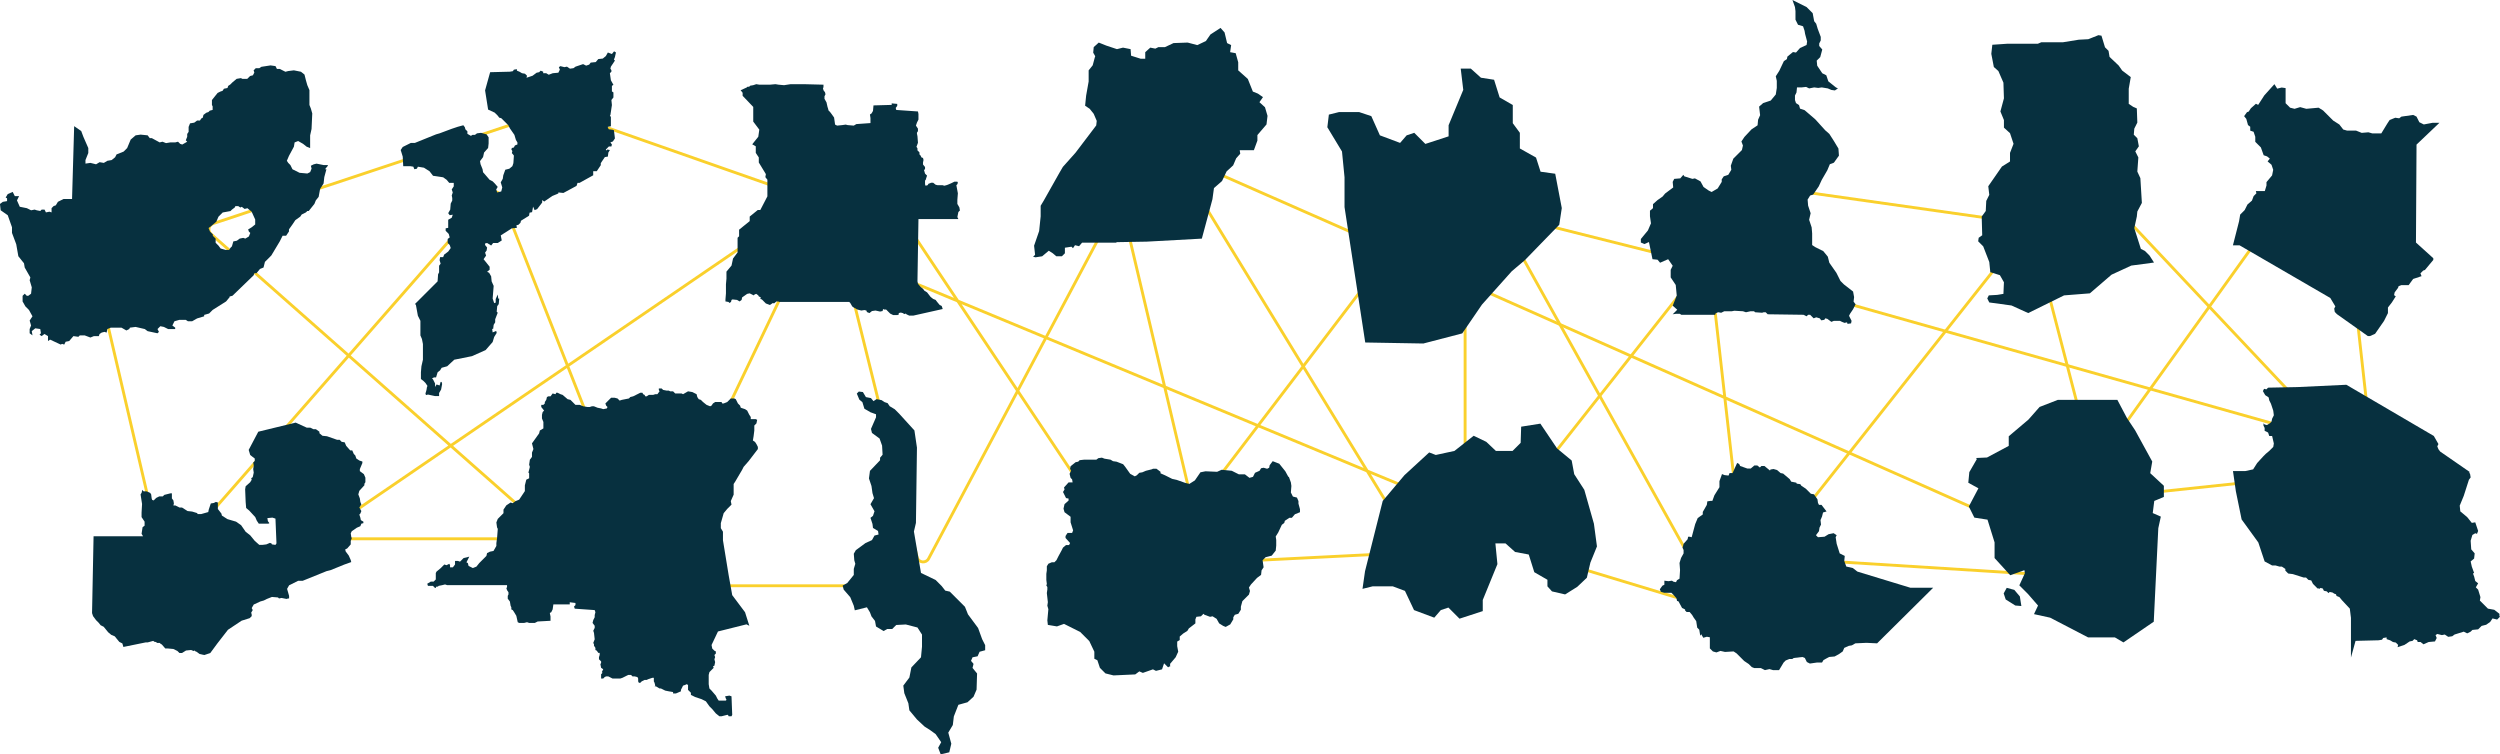 <?xml version="1.0" encoding="UTF-8"?> <svg xmlns="http://www.w3.org/2000/svg" id="Layer_1" data-name="Layer 1" viewBox="0 0 1679.01 506.61"><defs><style> .cls-1 { fill: #07303f; fill-rule: evenodd; } .cls-2 { fill: none; stroke: #fad02c; stroke-linecap: round; stroke-miterlimit: 10; stroke-width: 1.95px; } </style></defs><path class="cls-2" d="M61.82,172.81l46.53,199.79c.77,3.29,4.94,4.34,7.17,1.79l213.74-244.19c2.05-2.34,5.85-1.68,6.99,1.22l96.13,244.48c1.33,3.38,6.04,3.54,7.61.27l111.19-232.78c1.68-3.52,6.84-2.99,7.78.79l56.99,230.07c.92,3.7,5.91,4.31,7.7.95l123.45-232.52c1.8-3.38,6.83-2.74,7.71.99l44.89,190.36c.8,3.41,5.22,4.35,7.34,1.56l169.48-222.49c2.41-3.16,7.45-1.46,7.45,2.52v252.89c0,3.94,4.97,5.66,7.41,2.57l150.14-190.35c2.3-2.91,6.97-1.58,7.38,2.11l22.46,199.17c.42,3.68,5.08,5.02,7.38,2.11l179.73-227.29c2.13-2.69,6.41-1.79,7.27,1.53l44.79,172.52c.52,1.99,2.41,3.3,4.45,3.08l175.21-18.55c2.29-.24,3.94-2.3,3.69-4.59l-23.65-212.93c-.42-3.78-5.28-5.05-7.5-1.96l-188.89,263.18c-1.15,1.6-3.26,2.17-5.06,1.37l-405.6-180.06-163.17-71.79c-3.72-1.64-7.33,2.5-5.21,5.97l153.2,250.38c1.64,2.69-.19,6.15-3.33,6.31l-180.18,9.04c-1.46.07-2.85-.63-3.66-1.84l-146.28-219.34c-.5-.75-1.23-1.32-2.08-1.61l-237.62-83.32c-.87-.3-1.81-.31-2.68-.02l-229.02,75.94c-3.04,1.01-3.84,4.93-1.44,7.05l223.58,197.41c2.87,2.53,1.08,7.26-2.75,7.26h-137.94c-4.08,0-5.71-5.28-2.34-7.58l295.78-202.03c1.16-.79,2.64-.94,3.93-.41l447.57,185.78"></path><polyline class="cls-2" points="1399.89 116.94 1569.03 296.45 1184.17 187.91 1006.04 143.2 1132.93 370.98 1368.58 385.71"></polyline><line class="cls-2" x1="1361.99" y1="150.29" x2="1184.17" y2="125.07"></line><line class="cls-2" x1="1025.81" y1="370.98" x2="1174.12" y2="415.83"></line><line class="cls-2" x1="455.02" y1="393.41" x2="592.41" y2="393.41"></line><g><polygon class="cls-1" points="1141.9 426.98 1141.22 422.9 1139.86 421.55 1139.18 417.14 1137.48 414.76 1136.47 413.06 1134.77 411.03 1132.73 411.03 1131.72 410.01 1131.72 409.33 1129.68 408.31 1127.3 403.9 1126.29 403.56 1125.95 401.87 1123.91 399.49 1122.55 398.13 1117.8 398.13 1115.43 397.45 1114.75 395.76 1116.45 393.38 1117.8 392.7 1117.8 389.99 1120.52 390.33 1122.89 389.99 1123.91 390.67 1125.61 391.01 1126.29 389.65 1127.98 388.63 1128.32 382.86 1127.98 378.11 1129 374.72 1130.7 371.66 1130.7 369.29 1130.02 367.93 1130.7 365.22 1133.41 362.16 1133.75 360.46 1134.77 360.46 1136.13 360.8 1138.5 351.98 1140.2 347.91 1143.59 345.53 1143.59 343.84 1146.31 339.09 1146.65 336.71 1149.02 336.37 1150.04 336.37 1151.4 332.64 1154.79 327.21 1154.79 323.14 1156.15 319.4 1156.49 318.39 1158.18 319.07 1160.9 319.4 1161.58 317.71 1163.61 317.71 1166.67 310.92 1168.03 311.6 1168.7 312.96 1173.45 314.65 1175.83 314.65 1178.21 312.62 1180.24 312.62 1181.94 313.98 1182.96 312.96 1184.99 312.96 1188.73 316.01 1189.06 315.33 1191.1 314.99 1193.48 315.67 1195.85 317.71 1197.55 318.05 1201.96 321.78 1202.98 323.48 1206.37 324.16 1206.71 324.83 1209.09 325.17 1209.76 326.19 1212.82 328.23 1216.21 331.62 1218.25 331.96 1220.62 335.35 1220.96 337.73 1221.64 339.09 1223.34 339.09 1226.73 343.5 1224.36 344.18 1223.68 346.89 1222.66 349.27 1223 352.32 1221.98 354.36 1221.64 356.73 1219.61 359.45 1220.96 360.8 1225.37 360.46 1228.09 358.77 1231.48 358.09 1233.52 359.45 1232.84 360.8 1233.52 365.22 1235.55 371.66 1238.95 373.36 1238.61 376.75 1239.97 380.49 1244.38 381.5 1247.43 383.88 1283.06 394.74 1298.33 394.74 1260.67 432.07 1253.54 431.73 1246.07 432.07 1243.7 433.42 1241.66 433.76 1238.61 435.12 1237.59 437.5 1235.22 439.19 1232.16 440.89 1228.43 441.23 1224.7 443.26 1223.68 444.96 1223.34 444.96 1220.28 444.96 1215.53 445.64 1213.5 444.62 1212.14 441.91 1210.44 441.23 1204.67 441.91 1203.66 442.59 1201.62 442.59 1199.24 443.6 1197.89 444.96 1194.83 450.05 1192.46 450.05 1190.76 450.05 1188.39 449.37 1185.33 450.05 1182.62 448.69 1178.21 448.69 1176.51 448.02 1174.47 445.98 1171.42 443.94 1166.33 438.85 1164.29 437.5 1158.52 437.84 1155.47 437.16 1152.75 438.17 1150.38 437.5 1148.34 435.46 1148.34 427.99 1146.31 427.65 1143.93 428.33 1142.57 425.96 1141.9 426.98"></polygon><path class="cls-1" d="M1507.2,77.96l1.88-2.63,1.13-.38,1.5-2.26,3.38-3.01,1.5.75,4.14-6.39,6.77-7.52,1.88,3.01,3.01-.75,2.63.38v10.15l3.01,3.01,3.01.75,3.76-1.13,4.13,1.13,8.27-.75,3.01,1.88,6.77,6.77,4.13,2.63,2.63,3.38,2.63.75h6.01l3.76,1.5,4.51-.38,2.63.75h6.01l4.13-6.77,1.5-2.26,3.76-1.5,2.63.38,1.5-1.13,7.89-1.13,2.26,1.13,1.88,3.76,3.01,1.5,6.01-1.13h4.51l-15.41,14.66-.38,65.78,11.65,10.53v1.13l-5.64,6.77-1.13.38-1.88,1.88.75,1.88-5.64,1.88-3.01,4.13h-4.89l-1.88.75-.38,1.13-2.26,3.01-.38,1.88,1.13.75-2.63,4.14-2.63,3.38v3.76l-2.63,5.26-6.01,8.65-3.38,1.5h-1.5l-20.68-14.66-1.5-1.5-.38-2.26.75-1.5-3.38-5.64-60.9-35.34h-4.51l4.13-16.16.75-4.51,3.01-3.01,1.88-3.76,3.01-2.63,1.13-3.01,1.88-1.88-.38-1.5h6.01l1.13-3.76v-2.26l3.76-4.51.75-3.76-1.13-3.38-2.63-2.26,1.5-1.88-1.88-1.5-2.26-.75-1.88-5.26-3.76-3.76v-3.38l-1.13-3.38-2.26-.75v-2.63l-1.5-1.13-1.13-4.13-1.5-1.88h0Z"></path><polygon class="cls-1" points="814.28 133.79 815.3 126.32 820.73 121.57 823.78 115.12 828.2 111.05 830.23 106.3 832.95 103.25 832.61 100.87 842.11 100.87 844.48 94.42 844.48 90.69 850.59 83.57 851.27 77.8 849.57 72.03 845.84 68.63 848.22 65.24 844.82 62.87 841.43 61.51 838.04 53.02 831.59 47.26 831.59 41.83 829.89 35.72 826.16 35.04 826.84 30.29 824.12 28.93 822.43 21.81 819.71 18.75 812.93 23.16 809.87 27.57 804.1 30.29 797.65 28.59 788.15 28.93 782.38 31.65 777.97 31.65 775.94 32.66 772.54 31.99 769.15 35.04 769.15 39.45 766.1 39.45 759.65 37.41 759.31 33 754.22 31.99 750.15 33 743.02 30.63 737.93 28.59 734.54 31.65 734.2 35.38 735.56 37.75 735.22 38.77 733.86 43.86 731.14 47.26 731.14 54.72 729.45 64.22 728.77 71.01 731.82 73.05 734.54 76.44 736.57 81.19 736.23 84.24 722.32 102.57 713.84 112.07 711.46 116.14 700.94 134.81 698.91 138.2 698.91 145.33 697.89 155.17 694.49 165.01 695.17 171.12 693.82 172.47 695.51 172.81 699.92 172.13 704.34 168.4 707.05 170.1 709.43 172.13 713.16 172.13 715.19 170.1 715.19 166.37 719.61 165.69 720.62 166.7 721.98 164.67 724.7 165.35 726.73 162.97 749.47 162.97 750.15 162.63 770.17 162.29 807.16 160.26 814.28 133.79"></polygon><path class="cls-1" d="M1357.56,407.02l-1.02-6.45-3.73-4.41-5.09-1.36-2.04,3.73,1.36,4.07,6.45,4.07,4.07.34ZM1327.02,307.6h0l7.47-.34,14.59-7.81v-6.45l13.23-11.2,7.47-8.48,12.22-4.75h40.04l6.45,12.22,5.43,8.14,11.54,21.04-1.36,7.81,9.16,8.48v7.47l-6.45,2.71-1.02,8.14,5.43,2.38-1.7,7.81-3.05,62.78-20.36,13.91-5.77-3.39h-17.99l-25.45-13.23-10.86-2.38,2.71-5.77-6.79-7.8-5.77-5.77,3.73-8.14-.34-2.04-9.5,3.39-10.52-11.54v-10.52l-4.75-15.27-8.82-1.36-3.73-7.47,6.45-12.22-6.79-3.73.68-7.13,5.09-8.82-.68-.68Z"></path><polygon class="cls-1" points="1334.66 200.42 1335.67 198.38 1341.44 198.04 1345.51 197.36 1345.85 189.56 1343.14 184.81 1336.69 182.77 1336.01 175.98 1331.94 165.46 1328.55 162.07 1328.89 159.69 1331.26 158 1330.92 145.44 1333.64 141.71 1333.98 134.92 1336.01 130.85 1335.33 125.08 1344.5 111.85 1349.93 108.45 1349.93 102.68 1352.3 96.58 1349.93 89.45 1345.85 85.72 1345.85 80.63 1343.48 74.86 1345.85 66.04 1345.51 55.52 1342.12 47.71 1339.07 45 1337.37 36.17 1338.05 30.06 1347.89 29.39 1368.59 29.39 1370.97 28.37 1385.56 28.37 1396.08 26.67 1402.52 26.33 1409.31 23.62 1411.35 23.96 1413.72 31.76 1416.1 34.14 1416.78 38.21 1422.88 43.98 1425.26 47.37 1431.03 51.78 1429.67 59.59 1429.67 69.77 1432.73 71.8 1435.1 72.82 1435.44 82.32 1433.4 86.4 1433.06 90.47 1435.44 92.84 1436.46 98.27 1434.08 101.67 1436.12 105.74 1435.44 115.24 1437.48 119.65 1438.49 136.28 1435.44 142.05 1435.1 145.44 1433.4 153.25 1435.44 159.69 1437.82 167.16 1440.53 168.52 1443.58 171.57 1446.64 176.32 1431.37 178.36 1418.13 184.47 1403.54 197.02 1386.24 198.38 1362.14 210.26 1350.94 205.17 1336.01 203.13 1334.66 200.42"></polygon><polygon class="cls-1" points="865.61 320.25 865.27 320.25 863.23 316.52 859.16 311.43 854.75 309.73 852.71 312.45 852.37 314.14 851.01 314.82 848.64 314.14 846.94 314.48 845.92 316.18 842.87 317.54 841.51 320.25 839.14 320.93 836.08 318.56 832.01 318.56 827.26 316.18 820.47 315.5 817.42 316.86 809.61 316.52 806.22 317.2 802.49 322.63 798.76 325 796.04 324.32 790.27 322.29 787.22 321.61 782.47 319.23 779.41 317.88 779.41 316.86 776.7 314.82 774.32 314.82 773.64 315.16 769.57 316.18 767.2 317.2 765.16 317.54 763.46 319.23 762.11 319.91 759.05 318.22 755.66 313.47 754.3 311.77 749.89 310.07 747.51 309.73 745.82 308.71 741.75 308.04 740.05 307.36 737.67 307.7 736.32 308.71 731.91 308.71 730.55 308.71 728.17 308.71 725.12 309.05 724.1 310.07 722.4 310.41 719.01 313.13 718.67 314.82 719.35 316.18 719.01 316.86 718.33 318.22 719.01 320.93 720.03 321.95 720.37 323.99 717.65 323.99 714.6 327.38 714.94 328.74 713.92 330.43 715.96 334.51 717.65 334.84 717.65 336.2 714.94 338.58 714.26 341.63 714.94 344.01 719.01 347.06 719.01 350.79 720.71 356.22 720.03 357.92 716.97 357.92 715.62 359.96 715.62 361.31 718.67 364.71 717.99 366.06 715.96 366.06 713.92 367.76 712.9 369.8 710.87 373.53 709.51 376.24 708.15 377.6 706.45 377.6 704.08 378.62 703.06 380.32 703.06 383.03 702.72 385.41 702.72 388.46 702.72 389.48 703.06 392.19 702.72 393.21 703.4 394.23 703.4 395.93 703.06 398.3 703.74 404.41 703.4 406.79 704.08 409.16 703.4 416.63 703.74 419.68 709.85 420.7 714.6 419 725.46 424.43 731.57 430.54 734.96 437.67 734.96 442.42 737 443.43 738.69 448.52 742.42 452.26 747.85 453.61 762.45 452.94 765.16 450.9 767.54 451.92 774.32 449.54 776.36 450.56 780.43 449.54 781.79 445.47 784.5 448.19 785.52 447.51 785.86 447.85 785.86 445.81 789.59 441.4 791.29 437.67 790.61 433.93 790.61 430.88 792.31 429.86 792.31 427.49 794.68 425.45 797.4 423.75 798.42 422.06 802.83 418.66 802.83 415.95 803.51 414.25 806.56 413.91 808.26 412.22 808.94 412.89 812.67 414.25 814.37 413.91 817.08 415.61 818.78 418.66 821.49 420.36 823.19 421.04 826.24 419.34 828.28 415.95 828.28 414.59 829.3 412.89 831.67 412.22 833.37 409.5 833.37 407.46 834.39 403.73 838.8 399.32 839.48 396.94 838.8 394.57 840.16 392.53 844.23 388.12 846.94 386.09 847.28 383.03 848.64 381 847.96 376.24 850 374.21 854.07 373.19 856.78 369.8 857.12 366.4 857.12 362.67 856.78 360.3 858.48 357.58 860.86 352.49 862.55 351.13 862.89 349.78 865.95 347.74 867.64 347.74 869.68 345.36 873.07 344.01 873.07 341.97 872.05 338.24 872.05 336.54 871.04 334.17 868.32 333.49 866.96 330.77 867.3 326.36 866.96 323.99 865.61 320.25 865.61 320.25"></polygon><polygon class="cls-1" points="1102.01 162.88 1102.01 160.51 1106.76 154.74 1108.8 149.99 1108.12 145.24 1108.12 141.51 1110.16 139.81 1110.16 137.09 1113.21 134.38 1116.61 132 1118.3 129.97 1123.73 125.9 1123.39 122.16 1124.41 120.13 1128.48 119.79 1130.52 117.41 1131.2 118.43 1136.63 120.13 1138.32 119.79 1142.06 121.82 1144.09 125.56 1147.49 127.93 1149.52 128.95 1153.59 126.57 1156.31 122.16 1156.31 120.47 1157.67 118.43 1160.72 117.41 1162.76 114.02 1162.42 111.3 1164.11 106.55 1169.88 100.78 1170.56 97.73 1169.54 95.02 1171.58 91.96 1176.33 86.87 1180.4 84.16 1180.74 80.42 1182.1 77.37 1181.42 71.6 1184.13 69.23 1189.23 67.53 1192.62 63.46 1193.3 59.05 1193.3 54.29 1192.62 51.24 1194.99 47.51 1198.05 41.06 1200.08 39.7 1200.42 38.01 1204.16 34.95 1206.19 35.29 1208.91 32.24 1213.32 30.2 1213.66 27.83 1212.3 22.74 1211.96 20.7 1210.94 17.65 1207.55 16.63 1205.85 13.23 1205.85 7.47 1205.51 4.75 1203.82 0 1213.32 4.75 1217.39 8.82 1218.41 14.25 1219.77 15.95 1220.78 19.34 1222.82 24.77 1222.82 27.15 1221.8 29.18 1221.8 30.88 1223.84 33.26 1222.48 38.35 1220.11 40.72 1220.44 44.11 1223.84 49.2 1226.55 50.56 1227.91 54.63 1233 58.71 1234.36 59.38 1232.32 60.74 1229.95 60.4 1227.57 59.38 1223.5 58.71 1221.12 59.05 1218.41 58.71 1215.02 59.38 1212.98 58.37 1209.93 58.71 1206.87 58.71 1206.53 62.1 1205.51 64.14 1205.51 67.19 1206.19 69.23 1208.23 70.58 1208.91 72.96 1211.96 73.98 1219.09 80.08 1225.87 87.55 1228.59 89.93 1231.64 94.68 1234.7 99.77 1235.04 104.52 1231.64 109.27 1228.93 110.29 1227.23 114.36 1223.5 120.81 1221.46 125.22 1217.73 130.65 1215.69 131.33 1214 134.04 1214.34 138.11 1216.03 143.2 1215.02 147.61 1216.71 152.7 1217.05 156.78 1217.05 164.58 1219.09 165.94 1224.52 168.65 1227.57 172.39 1228.59 176.46 1233.34 183.25 1236.05 188.67 1238.43 191.05 1244.54 195.8 1245.22 199.53 1244.88 202.59 1245.9 203.95 1246.23 204.28 1245.9 204.96 1244.54 207.68 1242.5 210.73 1241.82 212.09 1243.52 215.48 1243.18 217.18 1240.81 217.52 1240.47 216.5 1238.77 216.84 1237.07 216.16 1235.72 215.48 1231.64 215.48 1229.95 216.16 1227.23 214.13 1225.87 213.79 1225.2 214.8 1223.16 215.14 1222.14 213.79 1219.77 213.11 1218.07 213.79 1215.69 211.41 1214.34 211.41 1213.32 212.43 1211.28 211.41 1187.19 211.07 1185.83 209.71 1184.47 209.71 1183.46 210.05 1178.71 209.71 1178.03 209.04 1175.65 209.04 1172.6 209.71 1170.56 209.04 1164.79 208.7 1163.1 209.04 1158.01 209.04 1155.97 210.05 1153.93 209.71 1152.24 210.39 1151.9 211.41 1151.9 211.41 1129.16 211.41 1128.14 210.73 1125.77 210.73 1123.39 211.07 1126.45 208.02 1123.39 205.3 1126.11 198.52 1125.43 191.39 1122.04 186.3 1122.04 181.21 1123.39 178.49 1120.34 174.08 1114.91 176.46 1113.21 174.42 1109.82 174.08 1107.44 162.55 1104.39 163.9 1102.01 162.88"></polygon><polygon class="cls-1" points="1519.78 262.67 1520.55 261.12 1522.1 261.51 1523.26 260.35 1542.97 259.96 1575.82 258.41 1634.57 292.81 1637.66 298.22 1636.89 299.77 1637.66 301.7 1638.82 303.25 1658.92 317.16 1658.14 317.16 1658.92 318.32 1659.3 320.64 1658.14 322.19 1654.67 333.01 1651.96 339.58 1652.35 343.44 1656.98 347.31 1660.08 351.17 1662.39 350.79 1664.33 356.58 1663.55 358.52 1662.39 358.13 1660.46 359.29 1659.3 363.15 1659.69 368.95 1662.01 371.66 1661.62 375.14 1659.3 377.07 1660.08 380.55 1661.62 384.8 1660.85 385.18 1661.62 387.12 1662.39 390.21 1664.33 391.76 1662.78 394.46 1664.33 396.01 1665.87 401.03 1665.49 403.35 1670.9 408.76 1675.15 409.53 1678.63 412.24 1678.63 413.79 1679.01 414.17 1678.63 414.56 1677.08 416.1 1673.99 415.33 1672.44 417.65 1669.74 419.58 1666.65 420.36 1664.33 422.67 1660.46 423.06 1659.3 424.22 1656.98 425.38 1654.67 424.22 1648.48 426.15 1646.94 427.31 1644.23 427.7 1641.91 426.15 1639.98 426.54 1636.89 425.77 1635.73 426.54 1636.5 428.47 1635.34 430.79 1631.09 431.18 1627.61 432.72 1625.68 431.18 1623.74 431.18 1623.36 430.02 1621.43 429.25 1620.27 430.41 1618.33 430.79 1614.86 433.11 1610.22 434.66 1610.6 433.11 1609.06 431.56 1607.13 431.18 1605.19 430.02 1602.87 429.25 1602.87 428.09 1600.56 428.47 1599.78 429.63 1597.46 430.02 1582 430.41 1578.91 441.61 1578.91 414.94 1578.14 408.76 1572.73 402.96 1571.18 401.03 1569.25 400.26 1568.86 399.1 1567.7 398.71 1566.54 397.94 1564.61 397.55 1563.84 398.33 1562.68 397.17 1560.75 396.78 1559.97 395.23 1558.43 394.85 1557.65 395.62 1557.65 395.23 1556.49 395.23 1553.4 392.14 1552.24 389.82 1550.31 389.44 1548.76 387.89 1547.22 387.89 1539.88 385.57 1536.78 385.18 1534.85 383.25 1534.85 382.09 1532.53 380.55 1530.99 380.55 1528.28 379.77 1525.96 379.77 1520.94 377.07 1516.69 364.31 1505.48 348.85 1501.61 329.92 1499.68 316.39 1507.8 316.39 1513.21 315.23 1515.91 310.98 1520.16 306.34 1521.71 304.79 1524.03 302.86 1526.73 300.16 1527.12 297.84 1525.96 292.81 1524.03 292.81 1523.26 290.49 1520.94 289.33 1520.94 287.4 1520.16 285.85 1520.16 284.31 1520.94 285.08 1522.48 285.47 1524.42 284.31 1525.57 283.15 1525.96 281.22 1527.12 278.9 1526.73 275.81 1525.19 271.17 1524.03 268.85 1523.64 266.92 1521.32 265.37 1519.78 262.67"></polygon><polygon class="cls-1" points="959.85 303.86 964.27 305.56 976.82 302.84 989.72 292.66 998.2 296.74 1004.65 302.84 1015.85 302.84 1021.28 297.41 1021.62 286.56 1034.51 284.52 1045.71 301.15 1055.55 309.29 1057.25 318.45 1064.03 328.97 1070.48 351.71 1072.52 366.98 1068.11 377.84 1065.73 388.02 1059.28 394.13 1051.14 399.22 1042.32 397.18 1039.26 393.79 1039.26 389.38 1030.44 384.29 1026.71 372.41 1017.54 370.71 1011.1 364.94 1004.31 364.94 1005.67 378.86 995.83 402.95 995.83 410.42 980.22 415.51 972.75 408.04 967.66 409.74 963.25 414.83 949.67 409.74 943.57 396.84 935.42 393.79 921.85 393.79 915.06 395.48 916.76 383.61 928.64 336.44 943.23 319.13 959.85 303.86"></polygon><polygon class="cls-1" points="916.9 230.02 955.92 230.7 982.05 223.91 995.29 204.57 1015.31 182.17 1024.13 174.7 1034.65 163.85 1047.21 150.95 1048.9 139.75 1044.49 116.68 1034.65 115.32 1031.6 105.82 1020.74 99.71 1020.74 89.19 1015.99 82.74 1015.99 70.53 1007.16 65.44 1003.43 53.56 994.61 52.2 987.82 46.09 981.03 46.09 982.73 60.35 972.89 84.1 972.89 91.57 957.28 96.66 949.81 89.19 944.72 90.89 940.31 95.98 926.74 90.89 920.97 77.99 912.83 75.28 899.25 75.28 892.47 76.97 891.45 85.46 901.29 101.75 902.99 119.05 902.99 139.07 916.9 230.02"></polygon><polygon class="cls-1" points="286.94 392.04 289.33 390.6 291.24 390.6 292.68 389.16 292.68 384.86 293.16 383.9 296.03 381.51 298.42 379.11 299.86 379.59 301.77 378.64 302.25 379.59 302.25 381.03 304.16 381.03 305.6 379.11 305.6 376.72 307.51 376.72 308.95 377.2 311.34 374.81 315.17 373.85 314.69 374.81 313.26 377.68 314.21 378.16 314.69 380.07 317.56 381.51 319.96 380.55 321.87 378.16 326.66 373.37 327.13 371.46 329.05 370.5 331.44 370.02 333.36 366.67 333.36 364.76 333.83 361.41 334.31 355.19 333.83 354.23 333.36 350.88 334.31 348.49 338.14 344.66 338.14 342.26 340.06 339.39 342.93 337.48 344.36 337.96 346.28 336.52 348.67 335.56 352.5 329.82 352.5 325.99 353.46 322.16 355.37 321.21 355.37 317.86 354.89 317.38 355.85 313.55 355.37 312.11 355.85 308.76 357.28 306.85 357.28 303.98 358.24 301.59 357.28 297.76 362.07 291.06 362.55 289.14 364.94 287.71 364.94 283.4 363.98 281.01 363.98 278.61 364.46 276.7 365.42 275.74 363.51 273.35 363.51 271.91 364.94 271.91 365.9 270.96 365.9 270 366.86 268.56 367.33 266.65 368.29 266.17 369.73 266.17 371.16 264.26 373.08 264.74 373.56 263.78 374.51 263.78 376.43 264.74 377.86 265.21 381.21 268.09 383.13 268.56 386 271.44 386.48 271.91 389.35 271.91 391.74 272.87 394.61 273.35 396.05 273.35 397.48 272.87 398.92 272.87 401.31 273.83 403.71 274.31 405.14 274.79 407.53 274.31 408.01 273.35 407.06 272.39 406.58 270.96 408.49 269.04 410.41 267.13 412.8 267.13 414.71 267.61 416.15 269.04 417.58 268.56 422.37 267.61 423.33 266.65 425.24 266.17 430.03 263.78 431.46 263.78 431.94 264.74 432.9 265.21 433.38 266.17 434.33 266.17 435.77 265.21 438.64 265.21 440.08 264.74 441.51 264.74 442.95 262.82 442.47 261.86 442.47 260.91 444.38 260.91 445.34 261.86 447.73 262.34 449.17 262.34 450.13 262.82 452.04 262.82 453.48 264.26 457.78 264.26 458.74 264.74 462.09 262.82 464.96 263.3 466.88 264.26 467.83 264.74 468.31 266.65 469.27 268.09 470.71 268.56 472.14 270 474.53 271.91 476.93 272.87 477.88 272.39 478.84 270.96 480.28 270 483.15 270 484.58 270 485.06 270.96 486.02 270.96 488.41 270 489.37 269.04 490.81 267.61 493.2 267.61 494.16 268.09 495.59 270.96 497.03 272.39 497.51 273.83 500.38 274.79 501.81 275.74 502.77 277.66 503.25 278.61 504.21 280.05 504.21 281.49 504.68 281.49 507.56 281.49 508.51 281.96 508.03 284.36 506.6 285.79 506.6 289.14 506.12 292.97 505.64 295.84 507.08 296.8 508.03 298.24 508.99 300.15 508.99 301.59 502.77 309.72 499.42 313.55 498.46 315.46 493.68 323.6 492.72 325.04 492.72 327.91 492.72 332.21 490.81 336.52 491.28 338.91 488.41 341.79 486.02 344.66 484.11 351.36 484.11 354.71 485.54 357.1 485.54 359.49 485.54 362.84 489.37 386.29 491.76 399.69 500.38 411.18 503.25 420.27 501.33 419.31 482.19 424.1 477.88 433.19 478.36 435.59 479.8 437.02 480.76 437.5 480.76 438.94 479.8 439.89 480.28 441.33 479.8 442.76 480.28 444.68 479.8 447.07 478.84 447.55 479.32 448.51 478.36 449.46 476.45 451.38 475.97 453.29 475.97 459.51 476.45 462.39 477.88 463.82 480.76 467.17 481.71 469.09 482.67 470.52 487.46 470.52 487.93 470.04 487.46 469.09 486.98 467.65 489.85 467.17 491.28 467.65 491.76 480.09 491.28 481.05 489.37 481.05 488.89 480.09 488.41 480.09 486.5 480.57 484.58 481.05 483.15 481.05 480.76 479.14 478.36 476.26 476.45 474.35 474.06 471 471.18 469.56 466.88 468.13 464.01 466.69 464.01 465.26 462.09 463.34 462.09 459.99 461.13 459.51 460.18 459.99 458.74 460.47 457.31 463.34 457.31 464.3 453.96 465.74 452.04 465.74 452.04 464.78 449.17 464.3 446.78 463.82 443.91 462.39 442.95 462.39 440.56 460.95 439.6 460.95 440.08 460.47 439.6 458.56 439.12 457.6 439.12 455.21 438.16 455.21 435.29 456.16 434.33 456.64 432.9 456.64 430.98 457.6 430.03 458.56 429.07 458.56 428.59 457.6 428.59 455.69 428.11 454.73 426.2 454.25 424.76 454.25 423.81 453.29 423.81 453.29 421.89 453.29 419.98 454.25 418.06 455.21 416.63 455.69 415.67 455.69 414.71 455.69 411.36 455.69 410.41 455.21 408.49 454.25 407.53 454.25 407.06 454.25 406.1 454.73 405.14 455.69 403.71 455.69 403.71 454.73 403.71 452.81 404.66 451.86 404.18 451.38 405.14 449.46 403.71 448.51 403.23 446.11 403.71 445.16 403.71 444.2 402.27 442.76 402.27 441.33 402.75 439.89 402.75 438.46 401.79 438.46 400.83 437.02 399.88 436.54 399.88 435.11 398.92 433.67 398.92 432.71 398.44 431.76 399.4 429.36 398.92 425.06 398.44 423.62 398.92 422.66 399.4 421.71 399.4 420.27 397.96 418.36 398.44 416.44 399.4 414.53 399.4 413.09 399.88 411.18 399.4 409.74 386 408.79 385.52 407.35 386.48 406.39 386.48 404.96 382.65 404.48 382.65 405.91 371.64 405.91 371.16 409.26 370.21 411.18 369.25 411.66 369.73 414.05 369.73 416.92 361.11 417.4 359.2 418.36 355.37 418.36 353.94 417.88 352.02 418.36 348.67 418.36 347.71 417.88 346.76 413.57 345.32 411.18 344.36 409.74 343.41 409.26 343.41 407.83 342.93 406.87 342.45 404 341.01 402.09 341.01 400.17 341.49 399.21 341.49 397.78 340.53 396.34 340.06 394.91 340.53 394.43 340.53 392.99 328.09 392.99 319.96 392.99 316.13 392.99 312.3 392.99 310.38 392.99 307.03 392.99 304.16 392.99 301.77 392.99 300.34 392.99 298.9 392.51 296.99 392.99 294.59 393.47 294.11 393.95 293.16 393.95 292.68 394.43 292.68 394.91 292.2 394.91 290.76 393.47 287.41 393.47 286.94 392.04"></polygon><polygon class="cls-1" points="575.44 264.32 576.8 262.96 579.52 263.3 581.55 266.69 584.95 267.37 586.64 269.41 588.68 268.05 592.07 268.73 594.11 270.08 596.14 270.76 597.5 272.8 600.9 274.84 603.95 277.89 614.13 289.09 615.83 300.63 615.15 351.19 613.79 356.96 618.54 384.78 628.38 389.53 632.45 393.61 634.83 396.66 637.88 397.34 648.06 407.52 650.1 412.61 656.89 421.77 659.6 429.24 661.64 433.31 661.64 436.7 657.9 437.72 656.55 440.77 653.15 441.45 652.14 443.83 653.83 445.86 653.15 448.58 656.21 452.31 655.87 463.17 653.83 467.92 649.76 471.65 643.65 473.35 640.6 481.16 639.92 486.92 636.87 492.02 638.9 499.48 637.54 505.25 631.78 506.61 630.08 502.2 632.11 498.46 628.38 493.03 624.65 490.32 620.92 487.94 615.83 483.19 610.74 477.08 610.06 472.33 607.34 465.55 606.66 460.46 610.74 455.03 612.09 448.24 618.54 441.45 619.22 434.33 619.22 426.18 616.17 421.43 608.36 419.4 601.91 419.74 599.2 422.45 595.81 422.45 593.43 423.81 588.34 420.75 587.66 417.02 585.29 413.97 584.27 411.25 582.23 407.86 574.09 409.89 573.41 406.84 571.03 401.07 566.62 395.98 565.94 393.27 569 391.57 573.41 386.14 573.41 382.07 574.43 378.67 573.75 376.3 573.41 371.89 574.77 369.51 581.21 364.76 585.62 362.73 587.32 359.67 590.04 358.99 589.7 356.62 586.3 354.58 585.96 351.87 584.61 347.79 586.3 346.44 587.32 343.38 584.61 338.63 586.98 334.56 585.96 331.17 585.29 326.42 583.59 321.33 584.27 316.24 591.05 309.11 591.05 307.41 592.75 305.38 592.41 299.27 590.72 294.52 585.62 290.78 584.95 288.07 588.34 280.26 588.34 278.23 584.61 276.87 580.53 274.5 579.18 270.08 577.14 268.39 575.44 264.32"></polygon><polygon class="cls-1" points="95.41 328.97 96.43 329.98 98.47 329.98 100.84 331 101.52 332.02 101.86 334.73 102.2 335.75 103.22 336.09 104.92 334.39 106.95 333.38 109.33 333.38 110.35 332.36 114.42 331.34 115.44 331.34 115.44 334.73 116.45 336.09 116.79 338.13 116.45 339.48 117.81 339.48 120.53 340.84 122.22 340.84 125.96 343.22 129.01 343.56 132.4 344.58 132.74 345.25 135.12 345.25 139.87 343.9 140.21 342.2 141.57 338.13 143.6 337.79 144.96 337.11 146.32 337.45 146.32 341.86 148.69 344.91 149.03 346.27 152.76 348.65 158.53 350.34 161.93 352.72 164.98 357.13 168.03 359.51 171.09 363.24 174.14 365.95 176.18 365.95 178.89 365.61 181.27 364.6 182.29 364.94 182.63 365.61 185 365.95 185.68 364.94 185 348.31 182.97 347.63 179.57 347.97 179.91 350 180.93 351.36 180.25 351.7 173.8 351.7 172.45 349.67 171.43 347.29 167.36 342.88 165.32 341.18 164.98 337.11 164.64 328.63 164.98 326.59 168.03 323.87 169.05 322.18 168.71 321.16 169.73 320.48 170.41 317.43 170.07 315.05 170.41 312.68 170.07 310.64 171.09 309.62 171.09 307.93 169.73 306.91 168.03 305.55 167.02 302.16 173.46 289.94 198.58 283.83 206.04 287.23 208.42 287.23 210.45 288.24 212.15 288.24 214.52 289.94 214.52 290.96 216.56 292.66 219.61 292.99 226.4 295.37 228.1 295.37 229.46 296.73 231.49 297.07 232.51 299.44 235.22 302.5 236.58 302.5 237.6 304.87 238.62 305.89 239.3 307.93 241.33 309.28 243.37 309.96 243.37 310.98 241.67 315.05 241.67 316.41 244.39 318.45 245.4 320.82 245.4 323.87 244.73 324.89 244.73 325.91 241.33 329.64 240.65 332.02 241.67 334.73 242.01 337.11 242.69 338.81 241.33 340.84 242.69 343.22 242.01 344.91 241.33 345.59 242.01 347.63 242.35 349.33 244.05 350.34 244.05 351.36 242.69 351.7 242.01 353.4 239.64 354.42 236.24 356.79 235.56 358.15 235.9 360.52 236.24 361.54 235.56 363.24 235.56 365.61 233.19 368.33 231.83 369.01 232.17 370.37 234.21 373.08 235.56 376.13 235.9 377.49 235.9 377.49 231.15 379.19 221.99 382.92 219.27 383.6 203.33 390.05 200.27 390.05 194.16 393.1 192.81 395.48 194.16 400.23 194.16 401.92 193.49 401.92 192.47 402.26 189.07 401.58 187.38 401.92 186.7 401.25 182.63 400.91 179.23 402.26 177.2 403.28 174.82 403.96 170.41 406 169.05 408.37 169.73 409.73 168.71 411.43 169.05 412.78 169.05 413.8 167.69 415.16 162.27 416.86 153.1 422.96 145.98 432.13 141.23 438.57 137.15 439.93 134.1 439.25 131.72 437.55 131.39 437.55 130.71 436.88 130.03 437.22 128.33 436.54 124.94 436.88 122.22 438.57 120.53 438.57 119.17 437.22 116.45 435.86 112.72 435.52 111.02 435.52 108.65 432.8 107.97 432.47 107.29 431.79 105.59 431.79 104.58 431.11 103.9 431.11 102.88 430.43 99.15 431.45 97.79 431.45 82.86 434.5 82.18 432.13 80.14 431.11 78.45 429.07 77.09 427.37 74.71 426.36 72.68 424.66 69.62 420.93 67.59 419.91 66.23 418.21 64.53 416.52 62.5 413.8 61.82 411.76 62.84 360.18 96.09 360.18 95.08 358.49 95.75 354.08 97.11 353.06 97.11 350.34 95.08 347.29 95.08 344.24 95.41 338.47 94.4 332.02 95.08 331 95.41 329.64 95.41 328.97"></polygon><polygon class="cls-1" points="633.13 207.54 632.45 205.51 631.1 204.83 629.4 202.79 628.38 201.43 626.69 200.75 624.99 199.4 622.61 196.34 620.92 195.33 619.9 193.97 618.2 192.61 616.5 190.57 616.17 188.88 616.84 147.14 643.65 147.14 642.97 145.78 643.65 142.39 644.67 141.37 644.33 139.33 642.97 136.96 642.97 134.24 643.31 129.83 642.3 124.4 642.97 123.72 643.31 122.71 642.97 122.03 640.94 122.03 638.9 123.04 636.53 124.06 635.51 124.4 634.15 124.74 633.13 124.4 629.74 124.4 628.38 124.06 626.69 122.71 625.33 122.71 624.65 123.04 623.63 123.38 622.95 124.4 621.6 124.74 621.26 123.72 621.26 121.35 621.93 120.33 621.93 119.99 622.61 117.95 621.26 116.6 620.58 114.22 621.26 113.54 621.26 112.19 619.9 110.49 619.9 109.13 620.24 107.44 619.9 106.08 618.88 105.74 618.2 104.38 617.52 103.7 617.52 102.35 616.17 100.99 616.17 99.63 615.49 98.61 616.5 95.9 616.17 91.49 615.83 89.79 615.83 89.11 616.5 88.09 616.5 86.4 615.15 84.36 615.83 82.32 616.84 80.29 616.84 78.25 616.84 76.55 616.5 74.86 601.91 73.84 601.57 72.48 602.59 71.13 602.59 69.77 598.86 69.43 598.86 70.45 586.64 70.79 586.3 74.52 585.29 76.22 584.27 76.89 584.61 79.27 584.61 82.66 575.11 83.34 573.41 84.36 569.34 84.02 567.98 83.68 565.6 84.02 562.21 84.36 560.85 83.68 560.17 78.93 558.48 76.55 557.46 75.2 556.44 74.18 556.1 72.82 555.76 71.8 555.08 68.75 553.73 66.37 553.73 64.68 554.41 63.32 554.07 61.96 553.05 60.61 552.71 59.25 553.05 58.57 553.05 56.87 539.81 56.53 530.99 56.53 526.58 57.21 522.85 56.87 520.81 56.53 517.08 56.87 514.02 56.87 511.65 56.87 509.95 56.87 507.92 56.53 505.88 57.21 503.84 57.55 503.16 58.23 502.15 58.23 501.47 58.57 501.47 58.91 501.13 58.91 497.4 60.61 498.75 62.3 498.75 64.34 505.88 71.8 505.88 81.65 509.95 87.07 509.27 91.83 505.2 96.92 507.58 98.27 507.58 102.68 509.61 105.74 509.61 109.13 514.36 116.94 514.02 118.97 515.38 120.67 515.38 131.87 510.63 141.03 508.93 141.03 503.5 145.44 503.5 148.5 496.38 154.26 496.38 158.68 495.36 159.69 495.36 169.53 492.31 173.61 491.29 178.36 487.89 182.43 487.89 187.18 487.55 190.91 487.55 197.02 487.22 201.09 487.22 202.45 487.22 202.45 489.25 202.79 489.93 203.47 490.95 202.79 491.29 201.43 491.97 201.09 495.02 201.43 496.72 202.45 498.07 201.43 498.41 199.74 501.81 197.36 503.5 197.02 505.54 198.04 506.22 198.38 506.9 197.7 507.92 197.36 509.27 198.38 509.61 199.06 510.97 199.74 510.63 200.75 511.65 201.09 514.36 203.81 517.08 204.83 519.11 203.47 519.79 203.81 521.49 202.45 522.51 202.45 523.52 202.79 570.35 202.79 571.03 203.47 572.39 205.84 573.41 206.52 575.78 207.88 578.5 208.56 580.53 208.22 581.89 208.56 582.23 209.58 583.93 210.26 585.62 208.9 588 208.56 591.05 209.24 592.75 208.9 593.09 207.54 593.77 207.88 595.13 207.88 597.84 210.6 599.88 211.61 602.59 211.61 603.61 211.27 603.61 210.26 604.97 209.92 606.32 210.26 607.34 210.93 608.36 210.6 609.04 211.27 610.06 211.61 610.4 211.95 611.75 211.95 612.77 211.95 613.45 211.95 633.13 207.54"></polygon><polygon class="cls-1" points="278.61 204.25 293.89 188.98 294.22 184.23 294.9 182.87 294.9 178.46 295.92 177.1 295.24 174.73 295.58 172.69 297.62 172.69 298.3 170.99 301.01 168.96 302.71 166.58 302.03 164.55 300.67 163.19 300.67 160.47 302.03 159.46 301.35 157.08 299.31 155.05 299.31 153.35 301.01 153.01 301.01 149.95 301.01 147.58 303.39 146.22 304.07 144.19 302.03 144.53 301.01 143.17 302.37 140.79 302.71 136.72 303.73 134.68 303.73 132.99 303.39 131.29 304.07 129.26 303.39 127.22 304.74 125.18 304.74 122.81 301.69 122.81 299.99 120.77 297.62 119.07 293.21 118.4 290.83 118.06 288.46 115 284.72 112.63 280.65 111.95 279.97 113.31 278.28 113.65 277.6 111.95 275.56 111.61 270.81 111.61 270.47 105.16 269.11 100.75 270.47 98.71 275.9 96 278.61 96 292.87 90.23 295.24 89.55 303.39 86.5 307.46 85.14 311.19 84.12 312.21 85.48 312.55 86.84 313.91 88.19 313.91 89.89 316.28 91.25 317.3 90.57 319 90.57 320.35 89.55 323.07 89.21 326.8 90.23 328.16 92.27 328.16 96.34 327.82 99.39 325.1 102.45 324.43 105.5 322.39 108.22 322.73 110.25 324.09 113.65 324.43 115.68 326.8 118.4 328.84 120.77 330.87 121.79 332.23 123.15 334.27 125.52 333.25 127.22 333.93 129.26 336.64 128.58 337.32 125.86 336.3 122.47 337.66 120.09 338 117.72 339.36 113.98 342.07 113.31 344.11 111.61 344.79 109.57 345.13 104.48 343.77 102.79 344.11 101.43 343.43 100.41 343.77 99.39 345.13 99.05 345.8 97.7 347.5 97.02 347.5 95.66 346.48 93.96 345.47 90.57 342.41 86.16 341.39 84.12 336.64 79.37 335.29 79.03 334.27 77.67 332.23 75.64 327.82 73.6 325.78 60.71 329.18 48.49 342.41 48.15 344.45 47.81 345.13 46.79 347.16 46.46 347.16 47.47 348.86 48.15 350.56 49.17 352.59 49.51 353.95 50.87 353.61 52.22 357.68 50.87 360.4 48.83 362.09 48.49 363.11 47.47 364.81 48.15 364.81 49.17 366.84 49.17 368.54 50.19 371.26 49.17 374.99 48.83 376.01 46.79 375.33 45.1 376.35 44.42 379.06 45.1 380.76 44.76 382.79 46.12 385.17 45.78 386.53 44.76 391.62 43.06 393.65 44.08 395.69 43.4 396.71 42.04 400.1 41.7 401.8 39.67 404.85 39.33 406.89 37.63 408.24 35.26 410.96 36.28 412.32 34.58 412.66 34.58 413.67 35.26 412.99 38.31 412.32 40.01 412.99 40.69 410.28 44.76 409.94 46.12 410.62 47.13 410.62 48.15 409.6 49.17 410.28 53.92 411.98 56.98 410.96 57.65 410.96 61.39 411.98 62.07 411.98 65.46 410.62 67.16 410.96 70.55 409.94 77.34 409.6 77.34 410.28 78.69 410.28 84.8 408.24 85.14 408.24 85.82 408.92 86.84 411.64 87.18 412.32 87.52 412.99 92.95 411.64 94.98 409.94 95.66 410.96 97.02 410.62 98.37 408.92 98.37 406.89 100.41 407.23 101.09 407.9 100.41 409.6 100.75 408.58 102.45 408.24 105.16 406.21 105.5 403.49 109.57 403.49 110.93 400.78 115 398.4 115 398.4 117.72 389.24 122.81 387.88 122.81 387.2 124.84 378.38 129.59 374.99 129.26 374.99 129.93 370.92 131.63 365.49 135.36 364.13 134.35 364.13 136.04 360.74 140.45 359.04 141.13 358.02 138.76 357.34 142.49 355.65 142.83 355.31 144.87 349.88 148.26 349.54 149.62 348.18 150.97 346.82 151.31 347.16 153.01 343.77 153.35 336.3 158.1 336.98 161.49 334.27 163.19 331.21 163.19 329.86 164.89 327.14 163.19 325.78 163.53 325.78 164.55 327.14 166.24 326.8 168.28 325.78 169.64 326.46 171.67 324.77 174.05 328.84 179.14 328.84 181.17 327.14 182.53 328.5 183.21 329.86 185.59 330.19 188.98 331.55 192.03 330.87 200.52 331.89 203.57 332.91 203.23 332.91 200.86 334.27 197.8 334.61 200.52 335.29 200.52 334.95 204.25 333.93 205.61 333.59 209.34 334.27 210.02 332.57 214.43 332.57 216.47 331.55 218.16 331.21 220.88 330.53 220.88 330.87 223.25 333.25 222.24 333.59 223.59 331.89 226.31 330.87 229.7 326.12 235.13 316.96 239.2 305.08 241.58 300.33 245.99 296.6 247.01 295.58 248.7 293.89 250.06 292.87 253.45 291.51 253.45 290.15 254.13 290.83 254.81 292.19 257.53 292.19 259.9 293.21 258.21 295.24 258.88 295.92 256.51 296.6 256.51 296.94 257.87 296.26 261.6 294.9 263.97 294.9 266.01 292.19 266.01 287.44 264.99 286.08 265.33 285.74 264.31 286.42 261.94 286.76 259.9 287.1 259.22 285.74 257.19 284.38 255.83 283.03 254.81 282.69 254.47 282.69 250.06 283.03 245.99 284.04 241.58 284.04 231.06 283.37 227.66 282.35 225.29 282.35 222.57 282.35 221.9 282.35 215.45 280.65 212.05 279.97 208.32 279.29 204.59 278.61 204.25"></polygon><path class="cls-1" d="M0,136.97l1.9-1.42,2.85-.48v-1.9l-.95-.48,1.42-2.37,3.32-1.43,1.42,2.85h2.85l-1.42,2.85,1.9,4.27,4.75.95,2.85,1.42,2.37-.47,1.42.47,2.37.47.95-.95h1.9l.95,1.9,2.37-.48,1.42.48v-2.85l1.42-1.43,1.42-.47,1.42-2.37,3.8-1.9h5.7l1.42-48.92,4.75,3.32,1.42,3.8,3.32,7.6v3.32l-1.9,4.75v2.37l3.32-.48,3.8.95,2.37-1.42,2.85.48,2.37-1.42,2.85-.48,2.37-1.9.95-1.9,4.75-1.9,2.37-2.37,2.38-5.7,3.32-2.85,3.32-.48,4.75.48,1.42,1.9h1.42l5.22,2.85,1.9-.47,2.37.95,2.85-.47h3.32l1.9-.47,1.42,1.42,1.42.48,3.32-1.9-.95-.95.95-2.37v-1.9l.95-1.42v-3.32l.95-2.37,2.85-.48,1.9-1.42h1.9l.95-1.42.95-.48.47-1.9,1.9-1.43,1.42-.47.95-.95,1.9-.48v-2.37l-.48-.95v-3.32l3.8-4.75,1.9-.95,1.43-.47.95-1.43,2.37-.48.48-1.42,1.42-.95,1.42-1.42,2.85-2.37,2.85-.48.95.48h3.32l1.9-1.9,1.9-.48.95-1.9-.48-1.43,1.42-1.42h2.37l1.42-.95,6.17-.95,3.32.48.95,1.9h1.9l2.85,1.42.95.48,1.9-.48,3.8-.48,4.75.95,2.37,1.9.95,3.8.95,3.32,1.42,3.32v9.97l.95,2.37.95,3.32-.48,10.45-.95,4.27v8.55l-2.37-.95-2.37-1.9-3.32-1.9-2.37.95-.47,2.85-3.32,6.17-1.42,3.32.95,1.42,1.42,1.42,1.42,2.85,4.75,2.37,5.22.48,1.9-.95.95-2.37-.48-1.9,1.9-.95,1.9-.47,4.75.95h2.85v.48l-1.9,2.37h.95l-1.42,5.22-.48,4.27-2.37,3.8-.95,5.22-1.9,2.37-.95,2.37-3.8,4.75h-.95l-.95.95-2.85,1.42-.95,1.42-3.32,2.38-1.9,2.85-2.37,3.32v1.42l-1.9,2.85h-2.37l-1.9,3.8-5.7,9.5-4.27,4.27-.95,3.8-2.37.95-2.37,2.85h-1.42l-.48,1.42-14.25,13.77-1.9.47v.48l-2.37,2.85-9.02,5.7-2.37,2.38-3.32.95v.95l-4.75,1.42-3.32,1.9h-2.85l-1.43-.95h-4.27l-3.32.95-1.42,2.85,1.9,1.43v.95h-4.75l-2.85-1.42-2.37-.48-1.9,1.9.95,1.9-.95.95-6.65-1.43-1.9-1.42-6.17-1.42-3.8.48-.48.95-1.9.95-3.32-1.9h-7.12l-2.37.95-.47,2.37-1.43-.48-1.9.48-1.42.95-.47,1.42h-3.32l-2.37.95-3.8-1.43h-3.32l-.95.95-3.32-.48-2.85,3.32-2.37.47-.95,1.9-1.42-.47-.95.47-7.12-3.32-1.42.95v-3.32l-2.37-1.42-1.9,1.42-1.42-.95.95-.95-.47-2.85-3.32-.48-2.37,1.9.48,2.85-1.9-1.42v-2.85l.95-2.37-.95-3.32,1.9-2.85-2.37-4.27-2.37-2.37-1.9-3.32v-3.8l1.42-1.42,1.42,1.42h.95l1.9-1.42.48-4.27-1.42-4.75.47-1.9-3.8-6.65-.48-2.85-3.8-4.75-1.42-8.07-2.85-7.6v-3.8l-2.85-8.07-4.75-3.32-.48-4.27h0ZM144.85,163.09h0l1.9,1.9,1.42,1.9,3.32.95h2.37l.95-1.43.95-.95.95-3.32,2.37-.48,1.9-1.42,2.37-.48,1.42.48,2.37-1.42.95-2.37-.95-.95-.48-1.42,2.37-1.43,2.37-1.9v-3.32l-2.37-5.22-2.85-2.37-1.9.48-1.9-1.43-.95.48-1.42-.95h-1.9l-.47.95-1.9,1.43-.95.95-5.22.95-2.85,2.85-1.42,3.32-3.32,2.85-1.9,1.42.95,2.37,1.9,1.9v.95l1.9,1.9v2.85Z"></path></g></svg> 